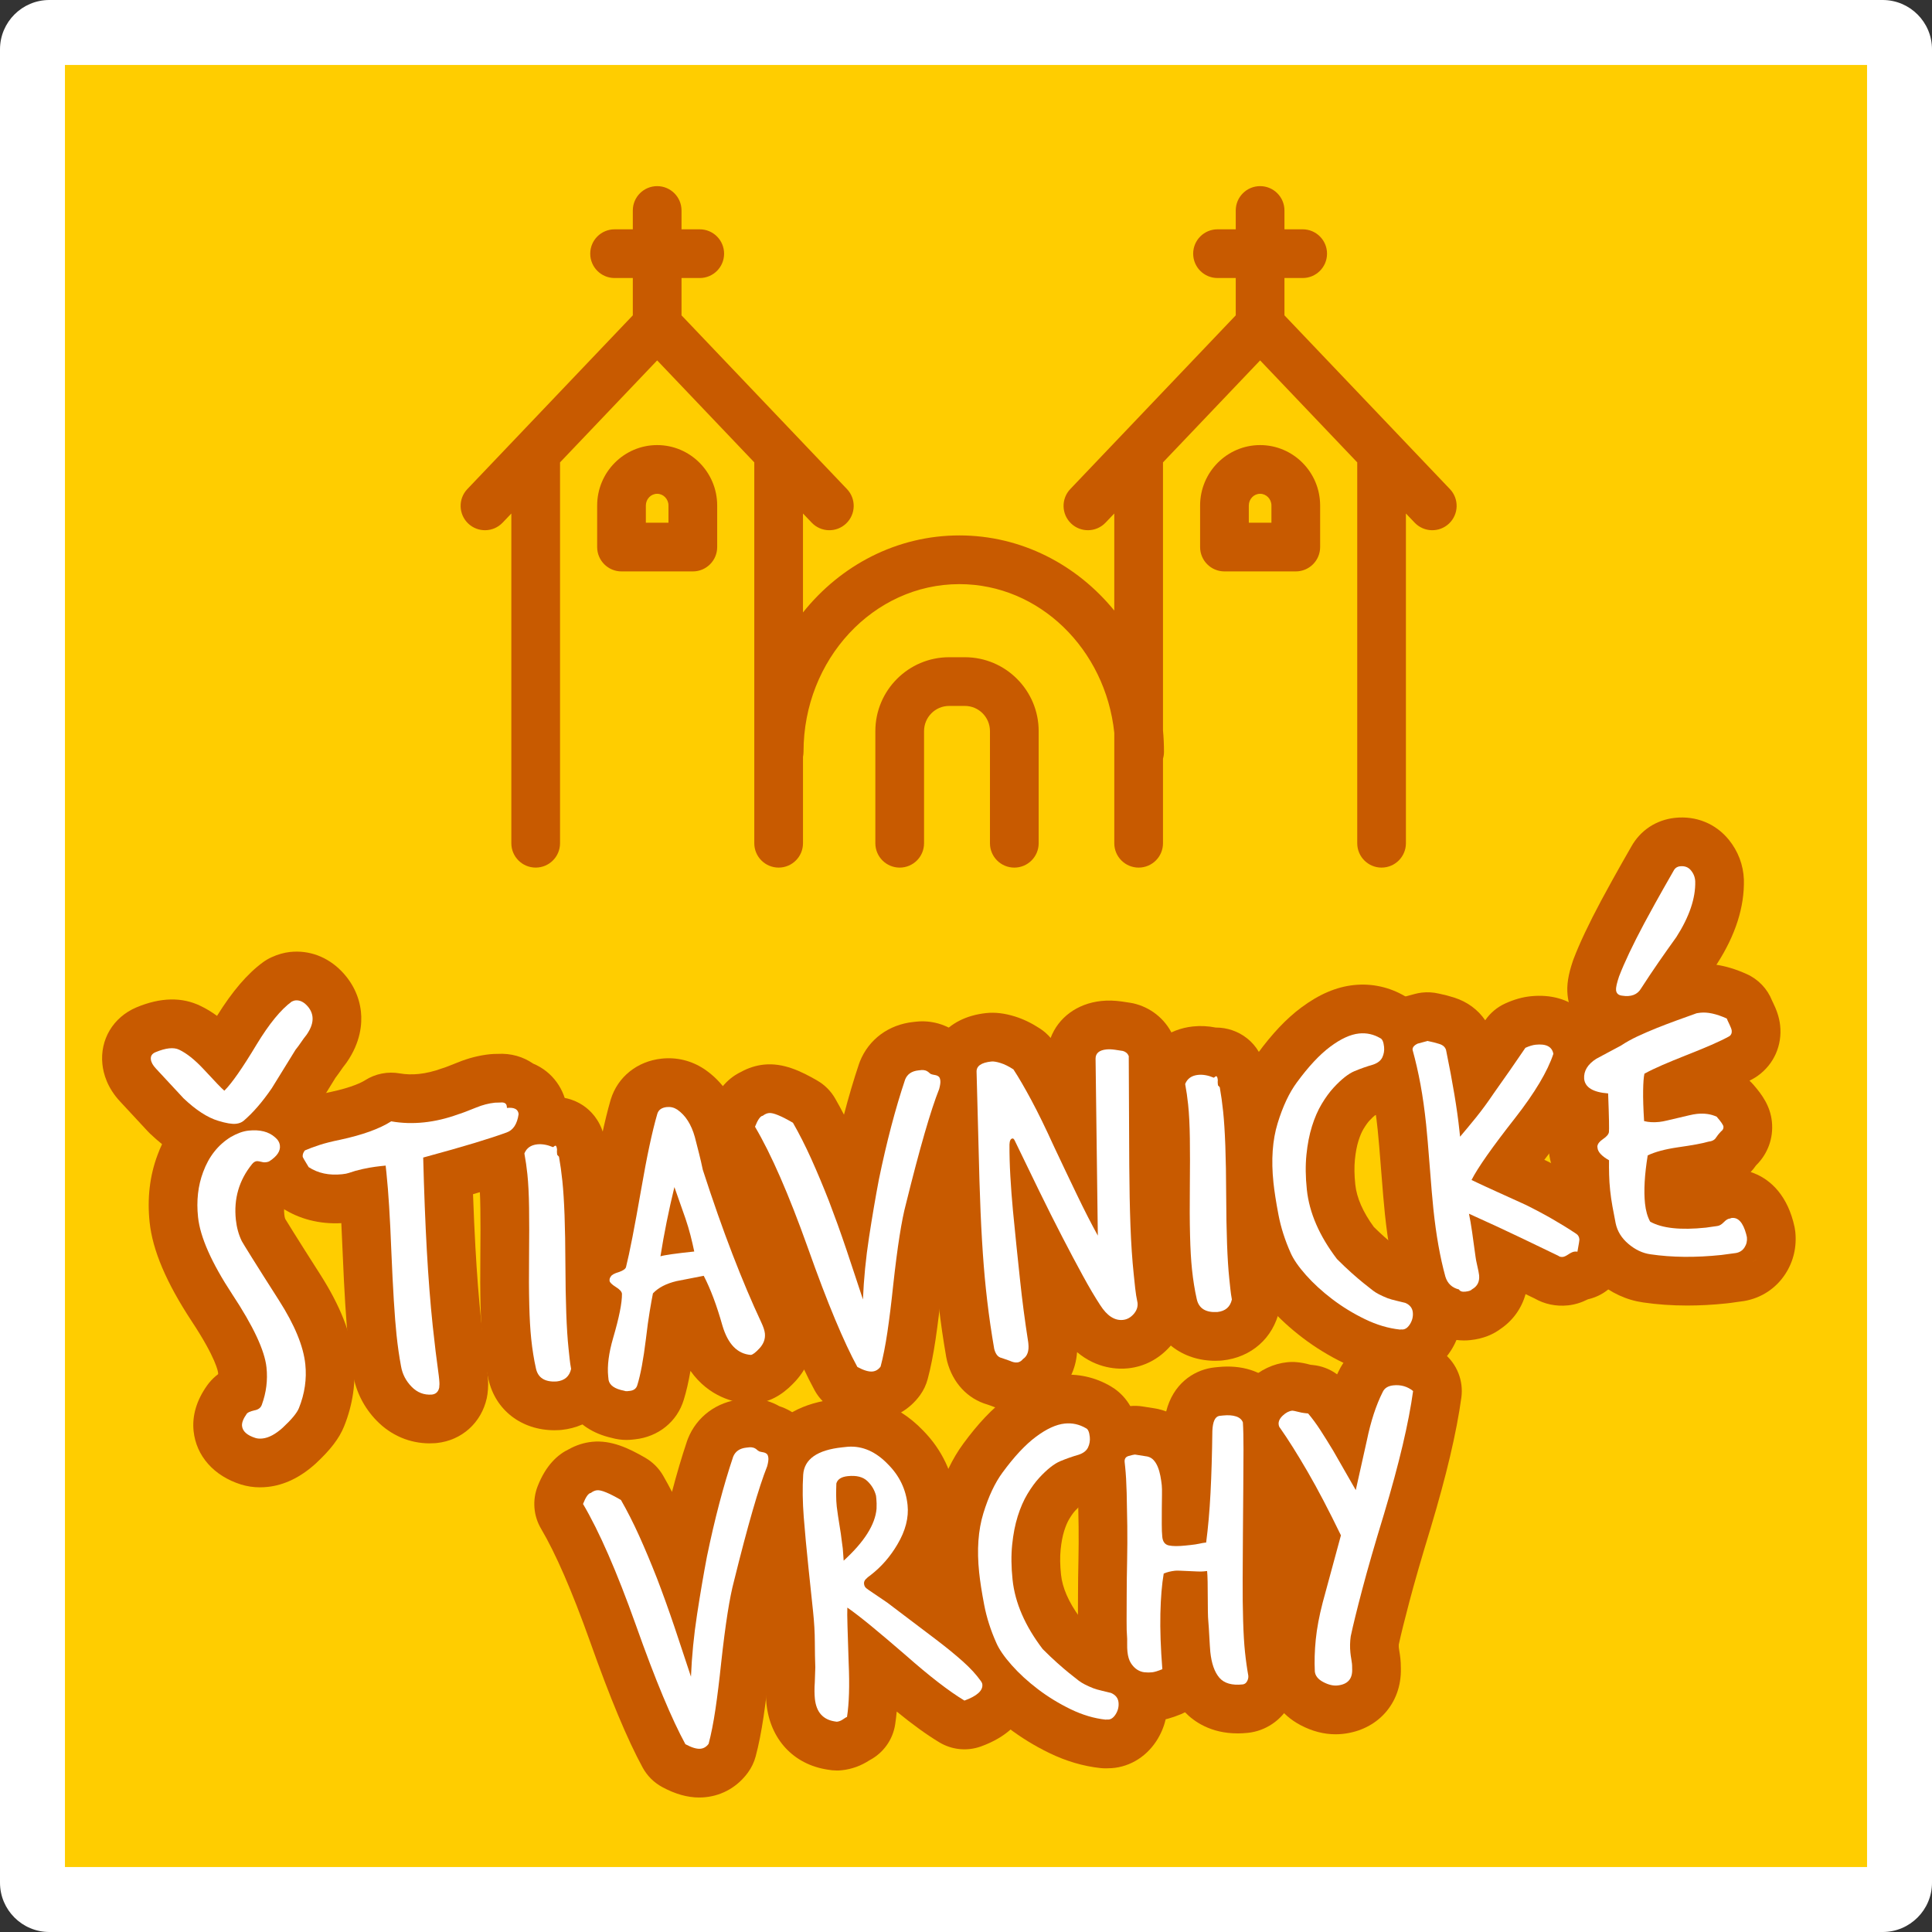 <?xml version="1.0" encoding="UTF-8"?><svg id="Vrstva_1" xmlns="http://www.w3.org/2000/svg" viewBox="0 0 238 238"><rect x="0" y="0" width="238" height="238" fill="#333333" stroke="none"/><defs><style>.cls-1{fill:#fff;}.cls-2{fill:#ffcd00;}.cls-3{fill:#c85a00;}</style></defs><path class="cls-2" d="M6.077,4h225.846c1.146,0,2.077.931,2.077,2.077v225.847c0,1.146-.93,2.076-2.076,2.076H6.077c-1.146,0-2.077-.931-2.077-2.077V6.077c0-1.146.931-2.077,2.077-2.077Z"/><path class="cls-1" d="M231.924,238H6.077c-3.351,0-6.077-2.726-6.077-6.077V6.077C0,2.726,2.726,0,6.077,0h225.847c3.351,0,6.076,2.726,6.076,6.077v225.846c0,3.351-2.726,6.077-6.076,6.077ZM8,230h222V8H8v222Z"/><path class="cls-3" d="M32.037,183.222c-.811,0-1.593-.116-2.336-.347-.007-.002-.014-.004-.021-.006-3.326-1.046-5.506-3.504-5.831-6.575-.197-1.91.367-3.8,1.675-5.636.069-.097.142-.192.216-.285.354-.439.743-.8,1.138-1.098-.004-.063-.009-.127-.016-.191-.007-.068-.211-1.728-3.251-6.327-3.126-4.756-4.817-8.741-5.18-12.194-.31-2.947.018-5.734.974-8.282.168-.458.354-.903.557-1.332-.493-.397-.987-.832-1.484-1.304-.092-.087-.181-.177-.268-.271l-3.383-3.644c-1.606-1.705-2.089-3.452-2.211-4.621-.32-3.035,1.32-5.788,4.178-7.006,2.991-1.253,5.653-1.302,7.951-.164.659.315,1.322.717,1.99,1.206,1.899-3.052,3.75-5.208,5.661-6.605.331-.242.687-.449,1.06-.619.785-.356,1.528-.568,2.274-.648,2.357-.249,4.593.587,6.318,2.344,1.387,1.418,2.22,3.156,2.417,5.033.153,1.47-.029,3.742-1.766,6.24-.084.121-.173.239-.265.353-.125.153-.243.314-.356.483-.243.361-.492.707-.746,1.037l-2.432,3.938c.864,1.102,1.401,2.408,1.549,3.802.147,1.39.06,4.91-3.926,7.534-.488.314-.99.561-1.508.744-.028.26-.024.538.008.843.021.205.059.382.111.527.183.303.522.849,1.015,1.639.758,1.214,1.853,2.941,3.282,5.18,2.456,3.845,3.813,7.265,4.149,10.456.293,2.799-.106,5.583-1.188,8.276-.595,1.48-1.672,2.893-3.492,4.583-.026.024-.052.048-.078.071-1.844,1.653-3.814,2.601-5.854,2.815-.314.033-.625.05-.932.05ZM30.646,171.558h0ZM35.727,147.166c-.003.004-.007.008-.01.012.003-.004.006-.008.01-.012Z"/><path class="cls-3" d="M52.945,177.806c-2.475,0-4.779-.979-6.546-2.796-1.522-1.561-2.528-3.516-2.903-5.647-.245-1.308-.456-2.769-.614-4.277-.245-2.327-.465-5.865-.673-10.813-.05-1.293-.104-2.49-.162-3.595-2.675.142-5.189-.498-7.298-1.873-.742-.484-1.368-1.126-1.832-1.881-.871-1.414-1.445-2.349-1.596-3.811-.195-1.824.36-3.666,1.566-5.162.611-.758,1.397-1.355,2.29-1.742.685-.296,1.439-.578,2.306-.861.909-.297,1.961-.566,3.216-.821,2.712-.583,3.887-1.207,4.263-1.447,1.272-.812,2.804-1.112,4.288-.85.736.131,1.526.154,2.351.068.9-.095,1.839-.318,2.789-.665.145-.053.291-.1.439-.142.046-.016.19-.071.374-.142.41-.157.811-.316,1.228-.484,1.265-.517,2.592-.856,3.915-.995.3-.032.617-.043.949-.043,1.634-.098,3.156.347,4.37,1.192,2.465,1.016,3.946,3.292,4.187,5.596.051.487.042.979-.026,1.463-.488,3.459-2.46,6.041-5.412,7.084-1.078.395-2.479.854-4.22,1.382-.58.175-1.222.365-1.923.567.084,2.348.183,4.545.296,6.567.183,3.28.42,6.319.705,9.032.108,1.025.221,2.028.34,3.006.119.979.247,1.964.384,2.955.009.063.017.126.023.189l.053.497c.001.006.001.012.002.019.046.447.063.837.061,1.177-.003.401-.031.804-.085,1.199-.022.162-.05.323-.085.483-.667,3.032-3.079,5.202-6.143,5.527-.071.008-.143.014-.215.019-.222.016-.443.023-.662.023ZM48.139,170.616c0,.001,0,.003 0.0.004l-0-.004ZM55.299,167.204c.001.005.002.01.003.016-0-.005-.001-.01-.003-.016ZM61.617,141.801c-.002 0-.005 0-.007.001.002-0.0.005-0.0.007-.001ZM60.354,133.87c-.025.009-.049.018-.073.027.024-.009.049-.018.073-.027ZM61.049,129.845c-.022.002-.045.004-.067.007.022-.002.045-.005.067-.007ZM61.446,129.829c.018 0.0.035.001.052.001-.017-.001-.034-.001-.052-.001Z"/><path class="cls-3" d="M68.312,176.189c-4.065,0-7.301-2.477-8.146-6.308-.146-.64-.285-1.362-.402-2.105-.112-.703-.211-1.447-.292-2.225-.136-1.292-.225-2.823-.271-4.673-.044-1.741-.053-3.827-.027-6.195.024-2.265.024-4.22.002-5.806-.02-1.464-.08-2.687-.18-3.635-.037-.345-.08-.694-.129-1.035-.048-.32-.105-.676-.172-1.038-.203-1.109-.089-2.252.329-3.299,1.088-2.731,3.531-4.551,6.534-4.869.926-.098,1.866-.052,2.808.136h.039c1.382,0,2.768.481,3.843,1.348.862.695,1.924,1.943,2.271,4.012.11.312.195.633.252.961.093.528.18,1.075.26,1.643.078.567.148,1.145.211,1.742.133,1.269.231,2.79.299,4.651.063,1.768.099,3.801.108,6.22.008,2.255.043,4.223.104,5.848.058,1.576.142,2.893.25,3.913l.133,1.265c.028.272.066.535.116.802.146.789.132,1.599-.041,2.382-.763,3.463-3.457,5.848-7.03,6.224-.093.01-.187.017-.28.022-.198.012-.395.018-.59.018ZM71.865,167.214l.009.04-.009-.04ZM72.216,145.715c-.001 0-.001.001-.002.002 0-0.0.001-.001.002-.002ZM74.559,142.462c-0.0.001-0.0.003-0.0.004,0-.001,0-.003 0-.004Z"/><path class="cls-3" d="M77.174,177.385c-.598,0-1.205-.083-1.806-.25-4.912-1.108-6.042-4.79-6.273-5.914-.039-.189-.069-.381-.09-.574l-.048-.448c0-.003-0-.007-.001-.01-.22-2.094.046-4.397.814-7.039.204-.697.359-1.275.477-1.751-.634-.899-1.009-1.902-1.122-3.004-.17-1.574.223-3.142,1.112-4.452.421-.648.95-1.209,1.583-1.682.297-1.466.704-3.619,1.255-6.781.364-2.105.722-3.986,1.062-5.58.351-1.647.711-3.114,1.071-4.36.011-.038.022-.075.034-.112.861-2.778,3.264-4.701,6.272-5.018,1.847-.196,3.648.242,5.207,1.265.042.027.083.055.123.083,2.194,1.516,3.721,3.779,4.538,6.725.009.034.019.067.027.102.172.665.346,1.346.522,2.045.165.651.313,1.294.449,1.924,1.167,3.589,2.328,6.882,3.451,9.794,1.146,2.972,2.285,5.668,3.383,8.012.542,1.147.865,2.222.977,3.267.25,2.388-.534,4.699-2.205,6.522-.995,1.072-2.55,2.486-4.865,2.73-.362.039-.728.044-1.091.016-1.513-.117-4.68-.77-6.973-4.021-.247,1.409-.52,2.586-.825,3.562-.805,2.68-3.125,4.573-6.036,4.876l-.338.036c-.226.024-.455.037-.684.037ZM72.779,168.856c-.006.02-.013.041-.019.061.006-.02.012-.04.019-.061ZM72.704,163.643c.007.004.015.009.022.014-.007-.005-.015-.009-.022-.014Z"/><path class="cls-3" d="M107.331,174.963c-1.462,0-2.96-.423-4.557-1.284-1.022-.551-1.863-1.387-2.42-2.406-.937-1.715-1.926-3.827-3.026-6.456-1.046-2.499-2.22-5.581-3.488-9.156-2.187-6.125-4.206-10.774-5.998-13.803-.941-1.591-1.096-3.526-.42-5.247,1.008-2.567,2.456-3.897,3.859-4.561.879-.49,1.837-.798,2.822-.903,2.383-.244,4.576.805,6.595,1.979.91.53,1.665,1.289,2.188,2.203.366.638.727,1.301,1.082,1.986.582-2.227,1.198-4.306,1.844-6.233.035-.105.074-.21.115-.313,1.089-2.734,3.553-4.556,6.59-4.874l.409-.043c.87-.091,1.769-.012,2.665.235.576.166,1.112.392,1.614.68.987.32,1.878.851,2.611,1.553.827.817,1.775,2.14,1.992,4.185.104.999.003,2.016-.317,3.208-.061.228-.135.452-.223.671-.638,1.597-1.822,5.212-3.839,13.37-.01.042-.021.083-.033.125-.307,1.137-.799,3.632-1.394,9.057-.242,2.297-.495,4.344-.749,6.058-.284,1.902-.602,3.503-.975,4.9-.19.712-.509,1.382-.941,1.979-1.267,1.745-3.12,2.828-5.217,3.05-.262.027-.525.042-.789.042Z"/><path class="cls-3" d="M125.188,173.843c-.993,0-1.998-.208-2.992-.624l-.548-.193c-2.443-.702-4.281-2.661-4.977-5.349-.044-.171-.081-.344-.11-.519l-.271-1.63c-.002-.011-.003-.021-.005-.032-.305-1.896-.576-3.958-.805-6.127-.382-3.634-.657-8.24-.819-13.692l-.354-13.402c-.124-3.252,2.053-6.936,7.192-7.477,1.096-.114,2.242.023,3.519.416,1.038.322,2.047.81,3.099,1.494.491.32.932.709,1.309,1.154.942-2.489,3.25-4.24,6.25-4.554.792-.083,1.618-.062,2.522.066l1.039.158c.25.038.497.092.739.162,2.095.598,3.775,2.087,4.61,4.086.302.724.459,1.5.463,2.284l.063,13.517c.016,2.6.064,5.021.143,7.187.076,2.055.202,3.933.375,5.58l.181,1.721c.039.37.104.768.19,1.174.044.205.077.413.099.621.229,2.167-.46,4.289-1.941,5.975-1.399,1.578-3.185,2.511-5.183,2.723-1.208.128-3.819.089-6.294-1.996-.155,2.134-1.065,3.985-2.617,5.302-1.14,1.096-2.578,1.775-4.129,1.935-.248.026-.497.04-.747.04ZM126.292,131.705c0,.002,0,.003 0.0.005-0-.001-0-.003-0-.005Z"/><path class="cls-3" d="M149.712,167.633c-4.066,0-7.302-2.478-8.146-6.309-.146-.639-.285-1.361-.402-2.104-.112-.703-.211-1.447-.292-2.225-.136-1.292-.225-2.823-.271-4.673-.044-1.741-.053-3.826-.027-6.193.024-2.266.024-4.221.002-5.807-.021-1.465-.082-2.688-.181-3.636-.037-.352-.08-.697-.128-1.034-.048-.32-.105-.676-.172-1.038-.203-1.109-.089-2.252.329-3.299,1.089-2.732,3.532-4.552,6.535-4.869.926-.097,1.865-.052,2.806.136.015-0.0.03-0.0.044-0,2.672,0,5.511,1.788,6.111,5.36.11.312.195.633.252.961.093.528.18,1.075.26,1.643.078.575.149,1.15.211,1.743.133,1.27.231,2.791.299,4.65.063,1.768.099,3.801.108,6.22.008,2.255.043,4.223.104,5.848.058,1.576.142,2.893.25,3.913l.133,1.265c.028.272.066.536.116.803.146.789.132,1.6-.041,2.383-.763,3.461-3.457,5.846-7.03,6.221-.093.01-.187.017-.28.022-.198.012-.395.018-.589.018ZM153.265,158.658c.003.014.006.027.009.041-.003-.014-.006-.027-.009-.041ZM153.635,137.143c-0.0.001-.001.001-.002.002 0-0.0.001-.001.002-.002ZM155.959,133.907c-0.0.001-0.0.003-0.0.004,0-.001,0-.003 0-.004Z"/><path class="cls-3" d="M172.453,169.786c-.213,0-.426-.011-.639-.034-2.107-.226-4.222-.847-6.287-1.848-1.794-.87-3.492-1.91-5.044-3.091-1.548-1.179-2.919-2.438-4.08-3.743-1.346-1.516-2.296-2.927-2.905-4.316-.872-1.949-1.516-3.974-1.899-5.982-.333-1.742-.56-3.208-.693-4.479-.375-3.579-.125-6.833.745-9.676.846-2.761,1.917-4.996,3.273-6.834,1.794-2.449,3.549-4.303,5.351-5.647,2.206-1.648,4.337-2.561,6.512-2.789,2.193-.23,4.366.243,6.287,1.37v0c1.205.705,3.048,2.306,3.394,5.608.163,1.548-.1,3.104-.759,4.496-.893,1.887-2.558,3.316-4.688,4.026-.085.028-.171.055-.257.08-.459.13-.929.292-1.398.481-.105.083-.329.276-.67.645-.148.16-.401.475-.729,1.022-.225.376-.433.866-.615,1.447-.205.652-.353,1.431-.442,2.324-.09.889-.074,1.919.046,3.067.172,1.637.941,3.398,2.288,5.238.434.427.852.821,1.246,1.173.461.41.868.76,1.211,1.038.329.267.652.524.976.775.062.032.184.09.384.171.082.025.195.053.326.083.505.117.914.217,1.227.297.3.078.593.178.878.301,2.542,1.096,4.23,3.352,4.517,6.033.201,1.908-.25,3.77-1.3,5.393-1.38,2.128-3.604,3.359-5.969,3.363-.095.004-.189.007-.284.007ZM169.184,137.481c-.002.001-.004.001-.006.002.002-.001.004-.001.006-.002Z"/><path class="cls-3" d="M180.337,165.128c-1.3,0-2.524-.343-3.564-.976-2.159-.975-3.748-2.787-4.463-5.145-.015-.047-.028-.095-.042-.143-.733-2.653-1.293-5.786-1.664-9.312-.062-.59-.133-1.343-.211-2.253-.076-.881-.158-1.913-.249-3.1-.087-1.14-.167-2.142-.242-3.004-.072-.842-.137-1.528-.192-2.064-.171-1.62-.381-3.116-.625-4.437-.239-1.293-.528-2.561-.86-3.765-.087-.318-.148-.642-.183-.97-.3-2.869,1.229-5.475,3.991-6.802.334-.16.681-.29,1.039-.386l1.223-.329c.275-.074.555-.128.837-.163.701-.084,1.417-.042,2.106.118.639.128,1.282.294,1.913.496,1.608.516,2.925,1.494,3.809,2.794.62-.905,1.477-1.623,2.477-2.075,1.082-.489,2.101-.778,3.116-.884,5.139-.536,8.114,2.749,8.707,6.03.178.985.106,1.999-.208,2.949-.938,2.837-2.792,6.007-5.668,9.693-.415.529-.795,1.019-1.143,1.473.046.021.093.043.14.064.047.022.093.044.14.067,1.356.666,2.635,1.346,3.8,2.021,1.171.679,2.25,1.349,3.209,1.992,1.685,1.123,2.782,2.958,2.998,5.024.104.951-.027,1.726-.309,3.249-.32,1.733-1.387,3.237-2.915,4.114-.532.305-1.102.523-1.688.653-.812.414-1.621.66-2.455.749-1.464.152-2.891-.146-4.112-.85l-1.117-.537c-.478,1.734-1.545,3.241-3.075,4.281-.862.644-2.07,1.213-3.729,1.386-.267.028-.531.042-.792.042ZM192.291,159.845h0ZM192.286,159.843h0-0ZM196.565,159.497c-.002.001-.004.002-.006.004.002-.001.004-.003.006-.004ZM190.857,156.99c.001.001.002.002.004.002-.001-0-.002-.001-.004-.002h0ZM172.214,132.962v0c.19.15.389.288.596.413,0-0-0-.001-0-.002-.207-.125-.405-.262-.595-.411ZM179.915,123.765c.001.001.002.002.004.003-.001-.001-.002-.002-.004-.003ZM179.911,123.762c.001 0.0.001.001.002.001-0-0-.001-.001-.002-.001ZM179.908,123.76q0,0,.001 0c-0,0-0-0-.001-0ZM178.606,122.885c.13.064.258.134.384.207-.125-.074-.253-.143-.384-.207Z"/><path class="cls-3" d="M207.834,160.826c-1.885,0-3.693-.126-5.408-.379-2.052-.29-3.981-1.177-5.699-2.631-1.862-1.574-3.099-3.619-3.574-5.911-.16-.805-.298-1.529-.423-2.22-.144-.797-.261-1.611-.346-2.417-.059-.563-.103-1.119-.13-1.66-.954-1.261-1.315-2.535-1.424-3.557l-.022-.218c-.044-.427-.042-.857.006-1.283.065-.58.24-1.411.691-2.309-1.437-1.355-2.154-3.087-2.326-4.72-.007-.069-.013-.139-.018-.208-.222-3.179,1.329-6.075,4.256-7.945.131-.083.265-.162.402-.235l.048-.026c-.4-.753-.662-1.598-.757-2.505-.13-1.235.067-2.505.659-4.251.025-.076.053-.151.081-.225.752-1.96,1.862-4.309,3.393-7.18,1.028-1.896,1.844-3.375,2.469-4.472.583-1.027.995-1.749,1.234-2.162,1.125-2.026,3.087-3.322,5.408-3.564,2.579-.271,4.992.707,6.609,2.69,1.151,1.417,1.794,3.112,1.864,4.909.08,3.376-1.027,6.829-3.289,10.355-.031.049-.063.098-.097.146,1.192.179,2.432.56,3.739,1.148,1.431.645,2.55,1.822,3.122,3.278.034.075.08.169.136.284.34.703.735,1.635.856,2.768.258,2.455-.767,4.764-2.738,6.186-.196.141-.401.271-.612.387-.139.077-.281.153-.427.23.172.157.336.325.49.502,1.062,1.224,2.072,2.62,2.269,4.538.213,2.029-.509,3.986-1.957,5.399-.198.289-.417.561-.654.814,2.155.701,4.265,2.516,5.229,6.054.02.074.039.148.056.224.096.343.165.692.207,1.045.201,1.908-.224,3.691-1.221,5.229-1.158,1.782-2.952,2.963-5.053,3.333-.13.023-.262.042-.394.056-.195.021-.389.046-.583.077-.403.065-.812.121-1.22.164-1.665.175-3.284.262-4.851.262ZM215.902,155.428c-.003.002-.006.005-.01.007.229-.114.452-.245.666-.39-.217.143-.435.27-.656.383ZM221.073,151.393c0.0.002 0.0.004 0.0.006,0-.002,0-.004-0-.006ZM216.218,143.664c-.016.017-.032.035-.049.053.016-.017.032-.034.05-.053-0,0-0.0 0-.001 0ZM212.058,129.956c-0.0 0-.001.001-.002.001 0,0,.001-0.0.002-.001ZM212.063,129.952c-.001.001-.002.001-.004.002.001-.001.002-.001.004-.002ZM218.319,123.317c.014.038.028.076.042.114-.011-.032-.025-.07-.042-.114ZM211.484,110.051c-.001.001-.001.003-.002.005.001-.002.001-.003.002-.005Z"/><path class="cls-1" d="M19.205,131.629c-.376-.396-.584-.775-.622-1.141-.042-.398.146-.687.562-.864,1.283-.537,2.262-.641,2.934-.308.918.439,1.905,1.225,2.963,2.353,1.437,1.559,2.302,2.457,2.595,2.693.911-.9,2.236-2.799,3.977-5.697,1.543-2.541,2.983-4.302,4.322-5.28.191-.087.337-.136.437-.146.497-.052.962.143,1.395.583.431.44.675.927.73,1.456.069.664-.172,1.393-.725,2.188-.238.294-.466.603-.683.927-.218.324-.445.634-.683.927l-2.921,4.731c-1.162,1.697-2.328,3.043-3.497,4.037-.248.194-.554.31-.919.348-.497.053-1.231-.071-2.2-.371-1.316-.397-2.737-1.322-4.264-2.771l-3.401-3.664ZM31.48,177.146c-1.04-.327-1.595-.821-1.665-1.484-.041-.397.156-.905.595-1.521.118-.146.424-.279.914-.397.494-.086.804-.319.932-.701.546-1.498.737-3.026.573-4.586-.22-2.088-1.624-5.091-4.214-9.008-2.555-3.888-3.96-7.059-4.218-9.512-.213-2.021-.005-3.871.624-5.546.703-1.917,1.841-3.36,3.416-4.331.79-.451,1.516-.712,2.18-.781,1.393-.146,2.477.125,3.253.814.366.296.57.644.612,1.041.07.664-.35,1.294-1.259,1.893-.126.081-.271.129-.438.146-.199.021-.333.019-.403-.009-.378-.093-.634-.134-.767-.12-.199.021-.388.142-.564.361-1.603,1.979-2.268,4.26-1.996,6.846.102.962.344,1.842.73,2.639.083.159.508.852,1.273,2.078s1.871,2.971,3.315,5.232c1.926,3.015,3.005,5.633,3.238,7.854.191,1.824-.071,3.628-.788,5.412-.239.595-.909,1.403-2.008,2.424-.889.797-1.714,1.235-2.476,1.315-.332.035-.619.016-.861-.06Z"/><path class="cls-1" d="M54.106,169.991c.021.199.03.373.029.524s-.012.294-.03.431c-.113.515-.419.798-.916.851-.965.067-1.795-.257-2.489-.971-.696-.714-1.127-1.548-1.295-2.503-.228-1.216-.413-2.503-.556-3.863-.23-2.188-.445-5.667-.646-10.439-.077-2.003-.165-3.795-.264-5.377-.099-1.581-.209-2.952-.331-4.113l-.1-.944-.646.067c-.397.042-.853.107-1.362.193-.511.088-1.075.214-1.694.38-.358.104-.633.192-.827.263s-.473.125-.838.163c-1.592.167-2.963-.123-4.114-.874-.484-.787-.73-1.214-.737-1.28-.028-.265.062-.525.27-.782.513-.222,1.109-.443,1.79-.666s1.529-.438,2.547-.645c2.753-.592,4.853-1.348,6.297-2.271,1.298.232,2.644.275,4.036.129s2.798-.478,4.219-.996c.195-.055.502-.162.921-.324.419-.16.853-.332,1.304-.514.771-.315,1.538-.514,2.301-.594.1-.011.208-.013.325-.009.118.005.228.001.327-.01.496-.052.765.104.803.469l.021.198c.896-.094,1.374.158,1.437.755-.173,1.225-.664,1.98-1.471,2.266-1.033.378-2.354.81-3.961,1.297-1.608.487-3.716,1.086-6.323,1.795.108,4.212.257,8.018.446,11.416.189,3.399.433,6.508.729,9.325.112,1.062.229,2.097.352,3.105.123,1.01.255,2.027.396,3.051l.053.497Z"/><path class="cls-1" d="M68.862,142.498c.081.461.157.938.227,1.435.068.495.131,1.008.187,1.538.118,1.127.208,2.543.271,4.245.062,1.703.096,3.71.104,6.022.009,2.312.044,4.328.107,6.047.063,1.72.156,3.159.278,4.319.046.431.09.854.134,1.269.043.414.104.834.183,1.262-.204.927-.804,1.442-1.798,1.547-1.433.083-2.277-.448-2.53-1.594-.127-.557-.238-1.14-.335-1.75-.098-.609-.182-1.245-.251-1.909-.119-1.127-.199-2.526-.24-4.197-.042-1.672-.051-3.665-.025-5.981.024-2.314.025-4.301.002-5.957-.022-1.657-.094-3.049-.212-4.176-.046-.431-.099-.853-.158-1.266-.062-.412-.13-.832-.208-1.26.265-.664.796-1.039,1.591-1.123.597-.062,1.246.054,1.947.349.122-.113.216-.174.283-.181.1-.011.166.151.201.481-.02.137-.019.304.003.502.014.134.037.198.07.194l.17.184Z"/><path class="cls-1" d="M74.923,169.562c-.136-1.293.066-2.873.608-4.739.74-2.524,1.103-4.34,1.087-5.444-.028-.265-.275-.54-.74-.827-.504-.314-.765-.572-.785-.771-.021-.199.027-.371.146-.519.111-.212.443-.397.997-.557.55-.191.845-.407.888-.646.426-1.687,1.046-4.869,1.862-9.547.354-2.048.694-3.835,1.02-5.361.325-1.525.648-2.841.968-3.947.15-.485.54-.761,1.17-.827.464-.049.894.057,1.29.316,1.012.699,1.733,1.829,2.167,3.393.169.653.34,1.321.513,2.008.173.685.326,1.356.463,2.012,1.239,3.825,2.458,7.292,3.656,10.4,1.199,3.109,2.381,5.908,3.549,8.4.257.543.405.996.444,1.36.069.664-.152,1.272-.663,1.83-.481.519-.839.792-1.07.816-1.656-.128-2.821-1.329-3.496-3.604-.696-2.475-1.464-4.522-2.305-6.144l-3.35.654c-1.275.302-2.245.807-2.908,1.512-.11.548-.242,1.282-.396,2.203-.155.922-.312,2.062-.47,3.419-.307,2.512-.66,4.409-1.062,5.691-.125.416-.435.649-.932.701-.1.011-.208.022-.323.034-.117.013-.244-.008-.384-.06-1.129-.217-1.762-.654-1.896-1.309l-.048-.448ZM85.522,154.17c-.136-.655-.289-1.318-.46-1.987s-.377-1.359-.619-2.071c-.235-.646-.463-1.292-.682-1.939s-.446-1.293-.682-1.94c-.702,2.89-1.275,5.732-1.718,8.527.52-.155,1.906-.352,4.16-.589Z"/><path class="cls-1" d="M105.62,168.397c-.831-1.521-1.749-3.486-2.756-5.895-1.008-2.407-2.131-5.356-3.368-8.847-2.329-6.524-4.491-11.476-6.488-14.853.343-.873.665-1.327.964-1.358.247-.192.503-.304.769-.332.497-.052,1.478.348,2.941,1.199.779,1.359,1.53,2.839,2.252,4.439.721,1.601,1.447,3.334,2.181,5.2.321.838.672,1.781,1.052,2.83.378,1.05.75,2.117,1.115,3.201.365,1.085.72,2.153,1.066,3.206.344,1.054.664,2.017.957,2.892.103-2.525.354-5.082.752-7.672.398-2.588.802-4.96,1.213-7.115.954-4.625,2.031-8.727,3.231-12.305.265-.664.812-1.041,1.642-1.128.132-.014.265-.028.397-.042.132-.014.284.004.458.052.173.05.352.164.539.346.109.09.233.144.369.163.136.019.272.046.411.082.137.036.253.1.347.189.093.092.152.254.177.484.024.233-.024.573-.145,1.021-1.035,2.59-2.399,7.309-4.093,14.156-.531,1.966-1.053,5.289-1.566,9.968-.235,2.237-.475,4.181-.72,5.832-.246,1.651-.524,3.063-.837,4.235-.264.363-.594.565-.991.607-.465.049-1.088-.137-1.869-.558Z"/><path class="cls-1" d="M122.208,164.543c-.292-1.813-.545-3.747-.762-5.803-.369-3.513-.631-7.928-.788-13.24l-.355-13.436c-.044-.732.563-1.166,1.824-1.299.265-.027.64.034,1.125.184.484.15,1.015.413,1.591.788.638.973,1.374,2.236,2.208,3.79.834,1.555,1.752,3.436,2.756,5.643.992,2.108,1.948,4.119,2.87,6.033s1.776,3.584,2.563,5.01l-.279-21.79c-.004-.67.442-1.053,1.338-1.146.298-.031.651-.018,1.06.04l.971.148c.346.099.586.309.72.629l.063,13.517c.017,2.714.066,5.172.146,7.376.081,2.203.216,4.2.404,5.99.059.564.119,1.136.18,1.716.062.58.157,1.182.29,1.804.053.498-.109.959-.482,1.384-.376.424-.811.663-1.308.716-1.028.107-1.964-.498-2.806-1.816-.639-.972-1.353-2.179-2.14-3.622-.789-1.441-1.635-3.037-2.539-4.785-.905-1.748-1.849-3.627-2.83-5.636-.982-2.008-1.987-4.081-3.017-6.219-.088-.191-.181-.283-.28-.272-.232.024-.357.273-.374.744-.008,1.207.028,2.503.106,3.885.078,1.384.186,2.805.322,4.265.137,1.461.282,2.92.436,4.378.153,1.459.298,2.835.434,4.128.133,1.26.282,2.526.449,3.799s.354,2.568.56,3.888l.021.199c.094.895-.125,1.521-.657,1.879-.208.255-.445.398-.71.426-.266.028-.574-.04-.926-.204l-.992-.349c-.445-.087-.752-.457-.921-1.109l-.271-1.63Z"/><path class="cls-1" d="M150.262,133.942c.081.461.157.938.227,1.435.067.495.131,1.009.187,1.539.118,1.127.208,2.542.271,4.244.062,1.703.096,3.711.104,6.022s.044,4.328.107,6.047c.063,1.72.156,3.159.278,4.319.046.431.09.854.134,1.269.043.414.104.835.183,1.263-.204.926-.804,1.441-1.798,1.546-1.434.083-2.277-.447-2.53-1.594-.127-.557-.238-1.14-.335-1.75-.098-.609-.182-1.245-.251-1.909-.119-1.127-.199-2.525-.24-4.197-.042-1.672-.051-3.665-.025-5.98.024-2.315.025-4.302.002-5.958-.023-1.657-.095-3.048-.213-4.176-.045-.43-.098-.853-.157-1.266-.062-.412-.13-.832-.208-1.26.265-.664.795-1.039,1.591-1.123.597-.062,1.246.054,1.947.35.122-.114.216-.174.283-.182.1-.01.166.151.201.481-.02.137-.019.305.003.503.014.133.036.197.07.193l.17.184Z"/><path class="cls-1" d="M172.453,163.786c-1.423-.152-2.859-.579-4.308-1.281s-2.791-1.525-4.03-2.468c-1.238-.943-2.313-1.926-3.227-2.953-.912-1.027-1.545-1.941-1.896-2.742-.701-1.568-1.201-3.133-1.499-4.694-.298-1.56-.505-2.888-.62-3.982-.292-2.784-.12-5.215.516-7.293.637-2.078,1.424-3.753,2.363-5.025,1.436-1.96,2.807-3.429,4.112-4.403,1.305-.975,2.487-1.519,3.549-1.63.928-.098,1.803.096,2.625.578.245.109.4.462.463,1.059.049.465-.023.899-.215,1.304-.192.406-.579.707-1.162.901-.749.213-1.501.477-2.255.791-.755.313-1.613.99-2.576,2.03-.513.556-1.002,1.229-1.473,2.014-.471.788-.87,1.701-1.195,2.74-.327,1.04-.556,2.213-.687,3.517-.132,1.304-.114,2.735.05,4.294.3,2.852,1.537,5.703,3.714,8.558.637.638,1.233,1.203,1.787,1.698.556.494,1.034.904,1.438,1.23.402.326.804.646,1.206.955.401.309,1.004.623,1.809.941.278.104.642.209,1.088.312.447.104.808.191,1.084.263.562.242.87.629.927,1.16.056.529-.068,1.029-.371,1.497-.303.467-.658.672-1.066.614l-.149.016Z"/><path class="cls-1" d="M179.86,140.032c.597-.699,1.252-1.489,1.964-2.368.712-.88,1.444-1.878,2.198-2.996.672-.942,1.328-1.875,1.969-2.797.64-.922,1.28-1.852,1.919-2.791.479-.217.901-.346,1.267-.384,1.293-.136,2.02.24,2.18,1.128-.712,2.153-2.279,4.781-4.701,7.885-2.838,3.616-4.631,6.168-5.38,7.654,1.094.522,2.187,1.027,3.276,1.516,1.09.489,2.199.993,3.326,1.511,1.237.607,2.382,1.216,3.435,1.826s2.012,1.204,2.877,1.784c.217.145.341.366.372.665.011.099-.07.609-.241,1.533-.07-.025-.188-.03-.353-.014-.199.021-.448.131-.745.33-.298.199-.53.307-.695.324-.232.024-.422-.022-.567-.142-1.2-.577-2.701-1.3-4.501-2.166-1.801-.866-3.968-1.871-6.501-3.013.133.624.261,1.364.385,2.223.123.858.263,1.866.418,3.023.028.266.103.659.225,1.183.122.522.195.9.221,1.133.083.796-.207,1.379-.872,1.751-.119.146-.394.242-.825.287-.397.042-.658-.048-.782-.27-.86-.211-1.419-.739-1.675-1.583-.648-2.346-1.142-5.125-1.479-8.341-.06-.563-.126-1.277-.2-2.141-.074-.864-.155-1.877-.244-3.042-.089-1.163-.171-2.186-.247-3.065-.075-.88-.144-1.602-.202-2.166-.188-1.79-.419-3.425-.691-4.904-.273-1.479-.6-2.903-.977-4.271-.031-.299.175-.555.622-.77l1.223-.329c.032-.004.059.002.077.017.018.016.044.021.077.018.445.087.884.2,1.318.339.433.139.702.387.807.744.827,4.036,1.374,7.33,1.642,9.883l.084.796Z"/><path class="cls-1" d="M196.777,141.22c.034-.305.255-.597.662-.874.47-.317.724-.611.762-.884.019-.136.021-.588.008-1.358-.014-.77-.049-1.905-.106-3.407-1.858-.14-2.844-.74-2.955-1.801-.067-.965.433-1.788,1.501-2.471l3.046-1.628c.595-.397,1.26-.769,1.995-1.114.734-.346,1.552-.699,2.452-1.062.804-.318,1.594-.62,2.368-.902s1.566-.566,2.374-.854c.062-.039.26-.077.592-.111.895-.095,1.976.145,3.242.715.047.13.156.369.327.72.17.352.266.609.283.774.031.298-.063.526-.28.683-.603.332-1.336.686-2.201,1.062-.866.376-1.878.793-3.036,1.249-1.159.457-2.171.874-3.036,1.249-.866.376-1.6.729-2.201,1.062-.092.411-.145,1.104-.159,2.077-.016.975.024,2.228.119,3.759.551.144,1.175.179,1.871.105.265-.028.586-.087.961-.177.376-.09.826-.195,1.35-.317s.974-.229,1.35-.318c.375-.09.696-.148.962-.177.928-.098,1.744.018,2.449.347.533.614.812,1.02.832,1.219.024.232-.073.427-.291.584-.029.036-.097.11-.203.223-.105.111-.245.294-.419.547-.171.286-.489.453-.953.502-.683.206-1.948.439-3.798.701-1.551.23-2.773.56-3.666.988-.387,2.387-.497,4.359-.334,5.917.094.896.307,1.645.638,2.246,1.461.818,3.749,1.063,6.865.736.231-.024.454-.056.669-.096.214-.039.452-.072.719-.101.265-.027.533-.182.806-.462.272-.279.508-.43.706-.451.066-.007.116-.02.147-.04.03-.021.079-.034.146-.041.796-.084,1.384.575,1.766,1.977.007.066.022.132.046.196s.039.13.047.196c.049.464-.051.885-.296,1.263-.245.377-.598.607-1.059.688-.298.032-.596.071-.893.119-.296.048-.594.089-.892.12-3.183.334-6.102.306-8.757-.086-.954-.135-1.853-.559-2.698-1.274-.847-.716-1.371-1.565-1.575-2.55-.144-.722-.274-1.412-.394-2.07-.119-.657-.214-1.317-.284-1.98-.069-.663-.111-1.305-.126-1.923-.016-.618-.02-1.212-.012-1.784-.893-.509-1.363-1.013-1.416-1.51l-.021-.199ZM206.488,115.464c-.731,1.017-1.454,2.038-2.167,3.068s-1.43,2.104-2.149,3.218c-.454.785-1.243,1.086-2.369.902-.441-.055-.683-.28-.725-.679-.031-.298.093-.864.375-1.697.657-1.712,1.686-3.881,3.086-6.509.982-1.812,1.777-3.254,2.387-4.323.607-1.069,1.024-1.8,1.252-2.193.168-.318.434-.498.799-.536.562-.06,1.009.112,1.336.514.326.401.5.853.52,1.353.049,2.073-.731,4.368-2.344,6.883Z"/><path class="cls-3" d="M86.142,221.433c-1.458,0-2.957-.423-4.555-1.284-1.023-.551-1.865-1.388-2.421-2.409-.939-1.721-1.928-3.832-3.024-6.453-1.041-2.487-2.214-5.567-3.487-9.154-2.187-6.127-4.206-10.776-5.999-13.807-.942-1.593-1.096-3.531-.418-5.253,1.007-2.557,2.45-3.885,3.848-4.549.885-.495,1.85-.805,2.843-.909,2.366-.247,4.562.805,6.583,1.979.91.53,1.665,1.29,2.188,2.203.367.64.728,1.303,1.082,1.987.583-2.226,1.198-4.306,1.845-6.234.035-.105.074-.21.115-.313,1.088-2.731,3.55-4.553,6.584-4.874l.397-.042c.877-.093,1.789-.014,2.697.238.565.162,1.096.386,1.595.672.976.312,1.882.851,2.625,1.567.809.795,1.764,2.122,1.98,4.176.105,1.0.003,2.021-.319,3.216-.061.224-.134.443-.22.659-.638,1.598-1.822,5.215-3.839,13.371-.01.042-.021.083-.032.125-.309,1.141-.801,3.639-1.396,9.059-.24,2.29-.493,4.338-.748,6.058-.282,1.891-.6,3.491-.973,4.896-.19.715-.51,1.388-.945,1.986-1.269,1.746-3.124,2.828-5.223,3.047-.26.027-.521.041-.783.041Z"/><path class="cls-3" d="M103.078,218.104c-.38,0-.77-.037-1.158-.111-4.175-.646-7.044-3.738-7.502-8.099-.048-.455-.075-.949-.08-1.501-.005-.459.01-.951.044-1.451l.05-1.495c-.033-.971-.051-2.028-.055-3.171-.003-.943-.064-1.993-.182-3.119l-.57-5.417c-.242-2.306-.441-4.452-.593-6.381-.167-2.141-.192-4.176-.078-6.056.13-1.902,1.24-8.034,10.185-8.975l.698-.073c.074-.008.148-.014.222-.019,2.5-.168,6.203.388,9.665,3.998,2.307,2.344,3.706,5.293,4.047,8.533.301,2.864-.391,5.74-2.057,8.547-.196.333-.4.659-.613.977l3.882,2.939c1.374,1.046,2.584,2.037,3.614,2.955,1.261,1.126,2.268,2.227,3.082,3.368.722.989,1.17,2.125,1.299,3.29.146,1.395.128,6.012-6.111,8.289-1.705.622-3.598.439-5.151-.496-1.535-.924-3.269-2.176-5.251-3.793-.051.562-.115,1.094-.194,1.598-.299,1.922-1.496,3.529-3.144,4.393-1.048.689-2.212,1.11-3.403,1.236-.21.025-.426.037-.646.037ZM100.905,217.71c.088.033.176.063.266.092-.089-.028-.178-.059-.266-.092ZM106.351,208.63c0.0 0.0 0.0.001 0.0.001,0-0,0-.001-0-.001Z"/><path class="cls-3" d="M136.201,217.839c-.213,0-.426-.011-.638-.034-2.108-.226-4.224-.848-6.289-1.849-1.798-.873-3.495-1.912-5.043-3.09-1.543-1.174-2.916-2.434-4.08-3.745-1.345-1.515-2.295-2.927-2.905-4.316-.871-1.946-1.515-3.971-1.898-5.979-.327-1.706-.561-3.214-.693-4.478-.377-3.58-.126-6.836.746-9.681.845-2.757,1.915-4.99,3.271-6.828,1.794-2.45,3.548-4.303,5.351-5.649,2.208-1.649,4.337-2.562,6.512-2.79,2.196-.229,4.369.244,6.291,1.373h0c1.209.707,3.041,2.306,3.391,5.596.163,1.55-.097,3.1-.751,4.491-.9,1.9-2.563,3.33-4.692,4.04-.084.028-.169.055-.255.079-.461.131-.933.293-1.404.482-.105.083-.33.277-.672.646-.142.154-.4.476-.726,1.019-.226.378-.435.869-.619,1.454-.202.646-.351,1.426-.44,2.319-.09.889-.074,1.92.046,3.069.172,1.635.941,3.396,2.287,5.235.442.435.858.827,1.241,1.168.471.419.875.768,1.219,1.046.328.266.652.523.975.774.063.032.186.09.387.172.076.023.189.05.32.08.515.121.92.219,1.229.299.304.079.602.181.889.306,2.54,1.102,4.225,3.359,4.505,6.038.2,1.899-.25,3.761-1.3,5.383-1.383,2.125-3.601,3.354-5.957,3.363-.099.005-.198.007-.296.007Z"/><path class="cls-3" d="M152.458,213.534c-3.314,0-5.375-1.464-6.476-2.6-.164.086-.333.165-.507.237-1.106.456-2.037.712-2.93.805-.702.075-1.429.074-2.162-.001-1.293-.135-2.496-.564-3.588-1.277-.993-.644-1.852-1.519-2.537-2.591-.728-1.14-1.177-2.491-1.337-4.02-.053-.493-.075-1.066-.065-1.736.002-.127.003-.227.002-.306-.054-.593-.076-1.354-.071-2.443l.011-3.237c.003-1.271.021-2.66.053-4.162.029-1.386.035-2.785.02-4.154-.017-1.407-.042-2.735-.074-3.981-.029-1.106-.081-2.023-.154-2.722l-.063-.591c-.34-3.292,1.613-6.221,4.747-7.144.748-.218,1.313-.338,1.851-.394.52-.055,1.044-.041,1.561.04l1.533.241c.122.02.244.042.365.069.35.078.692.179,1.023.303.851-3.369,3.295-4.985,5.558-5.367.121-.021.243-.037.365-.05l.447-.047c1.465-.152,2.824-.032,4.052.36,2.153.692,3.833,2.25,4.623,4.277.224.575.358,1.181.397,1.797.059.931.087,2.148.086,3.72-.002,1.443-.01,3.052-.027,4.832-.015,1.754-.03,3.604-.043,5.545l-.033,5.646c-.009,1.768.01,3.412.055,4.886.043,1.415.11,2.56.199,3.403.047.453.099.884.157,1.294.059.424.122.818.191,1.206.025.14.045.28.06.421.152,1.439-.141,2.888-.848,4.188-1.07,1.958-3.004,3.256-5.181,3.486-.439.046-.859.068-1.26.068ZM132.864,202.105c.003.031.006.059.008.083-.003-.027-.005-.055-.008-.083Z"/><path class="cls-3" d="M164.525,213.643c-1.441,0-2.884-.375-4.302-1.12-2.414-1.266-3.953-3.447-4.219-5.983-.011-.107-.02-.215-.025-.323-.078-1.527-.032-3.153.136-4.833.168-1.685.51-3.527,1.017-5.477l1.67-6.154c-1.052-2.098-2.032-3.931-2.924-5.466-1.107-1.904-2.103-3.497-2.963-4.736-.766-.996-1.237-2.185-1.369-3.474-.232-2.22.634-4.438,2.376-6.074,1.334-1.255,2.945-2.015,4.654-2.193.396-.041.795-.043,1.191-.005.517.049,1.038.146,1.55.289l.135.031c.055.009.143.017.244.026,1.102.102,2.145.505,3.02,1.154.066-.139.133-.276.201-.412,1.115-2.35,3.377-3.914,6.094-4.2,2.529-.263,4.894.427,6.841,2.003,1.631,1.321,2.454,3.398,2.168,5.478-.291,2.122-.758,4.555-1.388,7.231-.613,2.604-1.418,5.576-2.393,8.832-1.111,3.637-1.989,6.675-2.618,9.062-.594,2.25-1.032,4.02-1.304,5.27-.011.137-.01.269.003.399.011.105.025.215.043.316.071.406.117.737.146,1.014.041.384.059.747.056,1.103.002.055.004.11.005.165.082,4.276-2.87,7.579-7.179,8.032-.289.03-.578.045-.868.045ZM172.564,205.506v.003-.003ZM172.542,205.075c.009.087.016.175.021.263-.004-.109-.014-.197-.021-.263Z"/><path class="cls-1" d="M84.433,214.866c-.83-1.521-1.749-3.486-2.756-5.894-1.008-2.408-2.13-5.357-3.368-8.846-2.329-6.526-4.491-11.477-6.488-14.854.344-.873.665-1.327.964-1.358.247-.193.504-.304.77-.332.497-.052,1.477.347,2.94,1.199.779,1.36,1.531,2.84,2.252,4.439.722,1.601,1.448,3.334,2.181,5.2.322.839.673,1.782,1.052,2.831.378,1.049.751,2.117,1.116,3.201.365,1.085.72,2.153,1.065,3.206.345,1.053.664,2.017.958,2.891.103-2.525.354-5.082.752-7.671.397-2.589.802-4.961,1.213-7.115.954-4.625,2.031-8.727,3.231-12.306.265-.664.812-1.041,1.641-1.128.133-.014.265-.027.398-.042.132-.014.284.004.458.052.172.049.352.164.539.346.109.089.232.144.368.163s.273.046.412.083c.137.035.252.099.346.189.093.091.152.253.177.485.024.232-.023.572-.145,1.02-1.034,2.59-2.398,7.309-4.092,14.156-.531,1.966-1.054,5.289-1.567,9.969-.234,2.236-.474,4.181-.719,5.832-.246,1.651-.525,3.063-.837,4.235-.264.363-.595.565-.992.607-.465.049-1.088-.137-1.869-.558Z"/><path class="cls-1" d="M100.436,205.442c-.035-.968-.055-2.031-.059-3.187-.004-1.156-.076-2.396-.215-3.723l-.57-5.42c-.24-2.287-.433-4.361-.579-6.224-.145-1.861-.169-3.602-.07-5.221.132-1.925,1.74-3.048,4.823-3.373l.697-.073c1.796-.122,3.448.61,4.956,2.193,1.386,1.396,2.181,3.056,2.383,4.979.164,1.558-.252,3.177-1.249,4.857-.882,1.5-1.973,2.755-3.274,3.763-.28.197-.496.378-.646.545s-.215.35-.194.549c.024.232.119.415.284.547.165.134.444.331.842.591l1.732,1.175,6.063,4.591c1.237.943,2.319,1.826,3.244,2.65.924.825,1.662,1.627,2.214,2.407.117.155.182.299.196.431.08.763-.654,1.426-2.204,1.992-1.896-1.142-4.304-3-7.223-5.575-1.659-1.436-3.076-2.635-4.25-3.601s-2.159-1.726-2.953-2.279c-.022.438-.015,1.225.021,2.36.035,1.136.082,2.623.142,4.459.123,2.77.055,4.988-.205,6.658-.066.007-.224.099-.474.276-.25.177-.508.279-.772.307-.033.004-.067-.001-.102-.014-.035-.013-.07-.018-.103-.014-1.497-.212-2.333-1.146-2.507-2.804-.028-.266-.044-.573-.047-.925-.004-.352.009-.712.037-1.085l.061-1.815ZM107.911,184.244c-.173-.686-.529-1.284-1.068-1.798-.54-.513-1.341-.714-2.401-.603-.796.083-1.267.384-1.413.903-.018.472-.025.95-.025,1.436.001.485.026.961.075,1.425.045.431.211,1.536.499,3.316.038.365.081.695.129.992.048.297.086.578.113.843.028.266.048.532.06.798.011.268.027.5.049.7,2.538-2.312,3.889-4.448,4.052-6.41.009-.235.011-.453.007-.654-.005-.201-.016-.383-.033-.549l-.042-.398Z"/><path class="cls-1" d="M136.201,211.839c-1.424-.152-2.86-.58-4.308-1.282-1.448-.703-2.792-1.525-4.03-2.467-1.239-.943-2.314-1.927-3.227-2.954-.912-1.027-1.545-1.941-1.896-2.743-.701-1.568-1.201-3.132-1.499-4.693-.299-1.561-.505-2.889-.62-3.982-.293-2.785-.121-5.216.516-7.294.637-2.078,1.424-3.752,2.362-5.024,1.437-1.961,2.808-3.429,4.113-4.404,1.305-.975,2.487-1.519,3.548-1.63.929-.098,1.803.096,2.626.579.245.108.399.46.463,1.057.049.465-.024.899-.215,1.305-.192.406-.58.707-1.162.901-.75.214-1.501.477-2.255.791-.755.314-1.614.991-2.577,2.03-.512.557-1.002,1.229-1.473,2.015-.47.787-.869,1.7-1.195,2.74s-.555,2.212-.686,3.516c-.132,1.304-.114,2.736.049,4.293.3,2.852,1.537,5.704,3.715,8.558.637.637,1.232,1.203,1.787,1.698s1.033.905,1.438,1.232c.401.326.804.645,1.205.954s1.004.623,1.809.941c.279.104.642.209,1.089.312.446.104.808.192,1.084.263.561.243.87.629.926,1.16.056.53-.067,1.03-.37,1.498-.304.467-.659.672-1.067.614l-.148.016Z"/><path class="cls-1" d="M148.257,193.578c-.199.021-.459.023-.778.007-.321-.017-.657-.032-1.011-.045s-.69-.028-1.01-.045c-.321-.016-.548-.018-.68-.003-.53.056-1.005.173-1.421.35-.229,1.332-.366,2.98-.411,4.945-.044,1.966.036,4.245.241,6.837-.546.225-.968.354-1.267.385-.298.031-.608.03-.93-.003-.323-.034-.628-.144-.915-.332-.289-.188-.542-.454-.763-.799-.221-.346-.362-.816-.425-1.413-.028-.265-.039-.608-.033-1.027.007-.419.001-.712-.017-.878-.038-.364-.056-1.008-.052-1.93.004-.922.007-2.003.011-3.244.003-1.24.021-2.592.052-4.053.03-1.461.037-2.912.021-4.352-.018-1.438-.043-2.793-.075-4.064-.033-1.27-.095-2.336-.186-3.198l-.063-.597c-.041-.397.116-.648.475-.753.357-.104.618-.166.785-.183l1.533.241c.309.068.567.217.775.446.209.229.382.513.518.851s.241.704.316,1.098c.074.395.132.774.17,1.139.028.266.036.667.026,1.204-.012.538-.018,1.117-.02,1.737-.002.621-.003,1.24-.005,1.86-.003.621.02,1.146.064,1.577.063.597.334.945.814,1.046.479.101,1.167.104,2.062.009l.597-.062c.43-.045.794-.1,1.089-.165.295-.064.508-.104.641-.118l.199-.021c.242-1.835.423-3.873.539-6.114.116-2.241.191-4.788.227-7.641.048-1.144.335-1.761.862-1.85l.447-.047c.629-.066,1.161-.03,1.596.109.433.139.719.386.856.739.051.799.075,1.912.074,3.336-.002,1.425-.01,3.018-.026,4.779-.016,1.761-.03,3.615-.044,5.56-.013,1.946-.024,3.833-.033,5.66-.009,1.829.01,3.527.058,5.097.048,1.571.124,2.853.229,3.847.056.53.116,1.035.185,1.514.066.479.142.948.224,1.409.024.231-.027.463-.153.695-.126.23-.307.358-.538.383-1.326.14-2.285-.137-2.878-.829-.592-.691-.963-1.751-1.112-3.176-.021-.199-.041-.465-.059-.798-.019-.333-.04-.691-.062-1.075-.024-.382-.045-.74-.062-1.075-.019-.332-.039-.599-.06-.798-.028-.265-.046-.682-.056-1.251-.01-.568-.015-1.171-.015-1.808,0-.636-.005-1.248-.016-1.833-.012-.585-.033-1.027-.064-1.326l-.447.047Z"/><path class="cls-1" d="M165.186,189.135c-1.499-3.093-2.872-5.714-4.12-7.863-1.248-2.147-2.365-3.924-3.351-5.329-.113-.122-.181-.283-.201-.482-.038-.364.133-.726.515-1.084.381-.358.771-.559,1.169-.601.169.016.339.048.513.097.173.05.37.096.593.139.222.043.503.081.841.112.496.585.996,1.262,1.496,2.03.499.769,1.033,1.626,1.603,2.572l2.771,4.837,1.367-6.126c.488-2.364,1.135-4.343,1.94-5.936.216-.491.655-.772,1.318-.842.929-.098,1.741.136,2.437.699-.266,1.938-.693,4.163-1.284,6.671-.591,2.509-1.358,5.338-2.301,8.487-1.122,3.671-2.014,6.755-2.672,9.254-.66,2.5-1.136,4.436-1.426,5.806-.097.681-.109,1.352-.04,2.015.028.266.062.513.104.744.04.23.069.428.087.594.018.166.025.315.022.45-.003.134,0,.233.007.301.022,1.17-.58,1.821-1.807,1.95-.53.056-1.115-.084-1.753-.419-.639-.335-.986-.769-1.042-1.298-.062-1.233-.024-2.544.114-3.933.139-1.389.424-2.91.854-4.564l2.247-8.28Z"/><path class="cls-3" d="M170.196,106.879c-1.657,0-3-1.343-3-3v-46.92l-11.964-12.562-11.965,12.562v33.016c.081.867.122,1.745.122,2.633,0,.295-.042.581-.122.85v10.42c0,1.657-1.343,3-3,3s-3-1.343-3-3v-13.606c-1.082-10.291-9.226-18.314-19.08-18.314-10.588,0-19.202,9.264-19.202,20.65,0,.215-.023.426-.066.628v10.642c0,1.657-1.343,3-3,3s-3-1.343-3-3v-46.92l-11.964-12.562-11.965,12.563v46.918c0,1.657-1.343,3-3,3s-3-1.343-3-3v-40.619l-1.074,1.128c-1.143,1.199-3.042,1.246-4.241.104-1.2-1.143-1.246-3.042-.104-4.241l20.384-21.402v-4.598h-2.245c-1.657,0-3-1.343-3-3s1.343-3,3-3h2.245v-2.32c0-1.657,1.343-3,3-3s3,1.343,3,3v2.32h2.245c1.657,0,3,1.343,3,3s-1.343,3-3,3h-2.245v4.598l20.383,21.402c1.143,1.2,1.096,3.099-.104,4.241-1.2,1.143-3.099,1.096-4.241-.104l-1.075-1.128v12.189c4.626-5.8,11.547-9.49,19.268-9.49,7.617,0,14.455,3.591,19.08,9.257v-11.957l-1.075,1.128c-1.143,1.199-3.042,1.246-4.241.104-1.2-1.143-1.246-3.042-.104-4.241l20.384-21.402v-4.598h-2.245c-1.657,0-3-1.343-3-3s1.343-3,3-3h2.245v-2.32c0-1.657,1.343-3,3-3s3,1.343,3,3v2.32h2.245c1.657,0,3,1.343,3,3s-1.343,3-3,3h-2.245v4.598l20.383,21.402c1.143,1.2,1.096,3.099-.104,4.241-1.2,1.143-3.099,1.096-4.241-.104l-1.075-1.128v40.62c0,1.657-1.343,3-3,3ZM124.952,106.879c-1.657,0-3-1.343-3-3v-13.814c0-1.71-1.384-3.102-3.085-3.102h-1.949c-1.701,0-3.085,1.392-3.085,3.102v13.814c0,1.657-1.343,3-3,3s-3-1.343-3-3v-13.814c0-5.019,4.076-9.102,9.085-9.102h1.949c5.01,0,9.085,4.083,9.085,9.102v13.814c0,1.657-1.343,3-3,3ZM159.625,70.392h-8.786c-1.657,0-3-1.343-3-3v-5.119c0-4.104,3.316-7.444,7.393-7.444s7.393,3.339,7.393,7.444v5.119c0,1.657-1.343,3-3,3ZM153.839,64.392h2.786v-2.119c0-.796-.625-1.444-1.393-1.444s-1.393.648-1.393,1.444v2.119ZM85.349,70.392h-8.786c-1.657,0-3-1.343-3-3v-5.119c0-4.104,3.316-7.444,7.393-7.444s7.393,3.339,7.393,7.444v5.119c0,1.657-1.343,3-3,3ZM79.562,64.392h2.786v-2.119c0-.796-.625-1.444-1.393-1.444s-1.393.648-1.393,1.444v2.119Z"/></svg>
